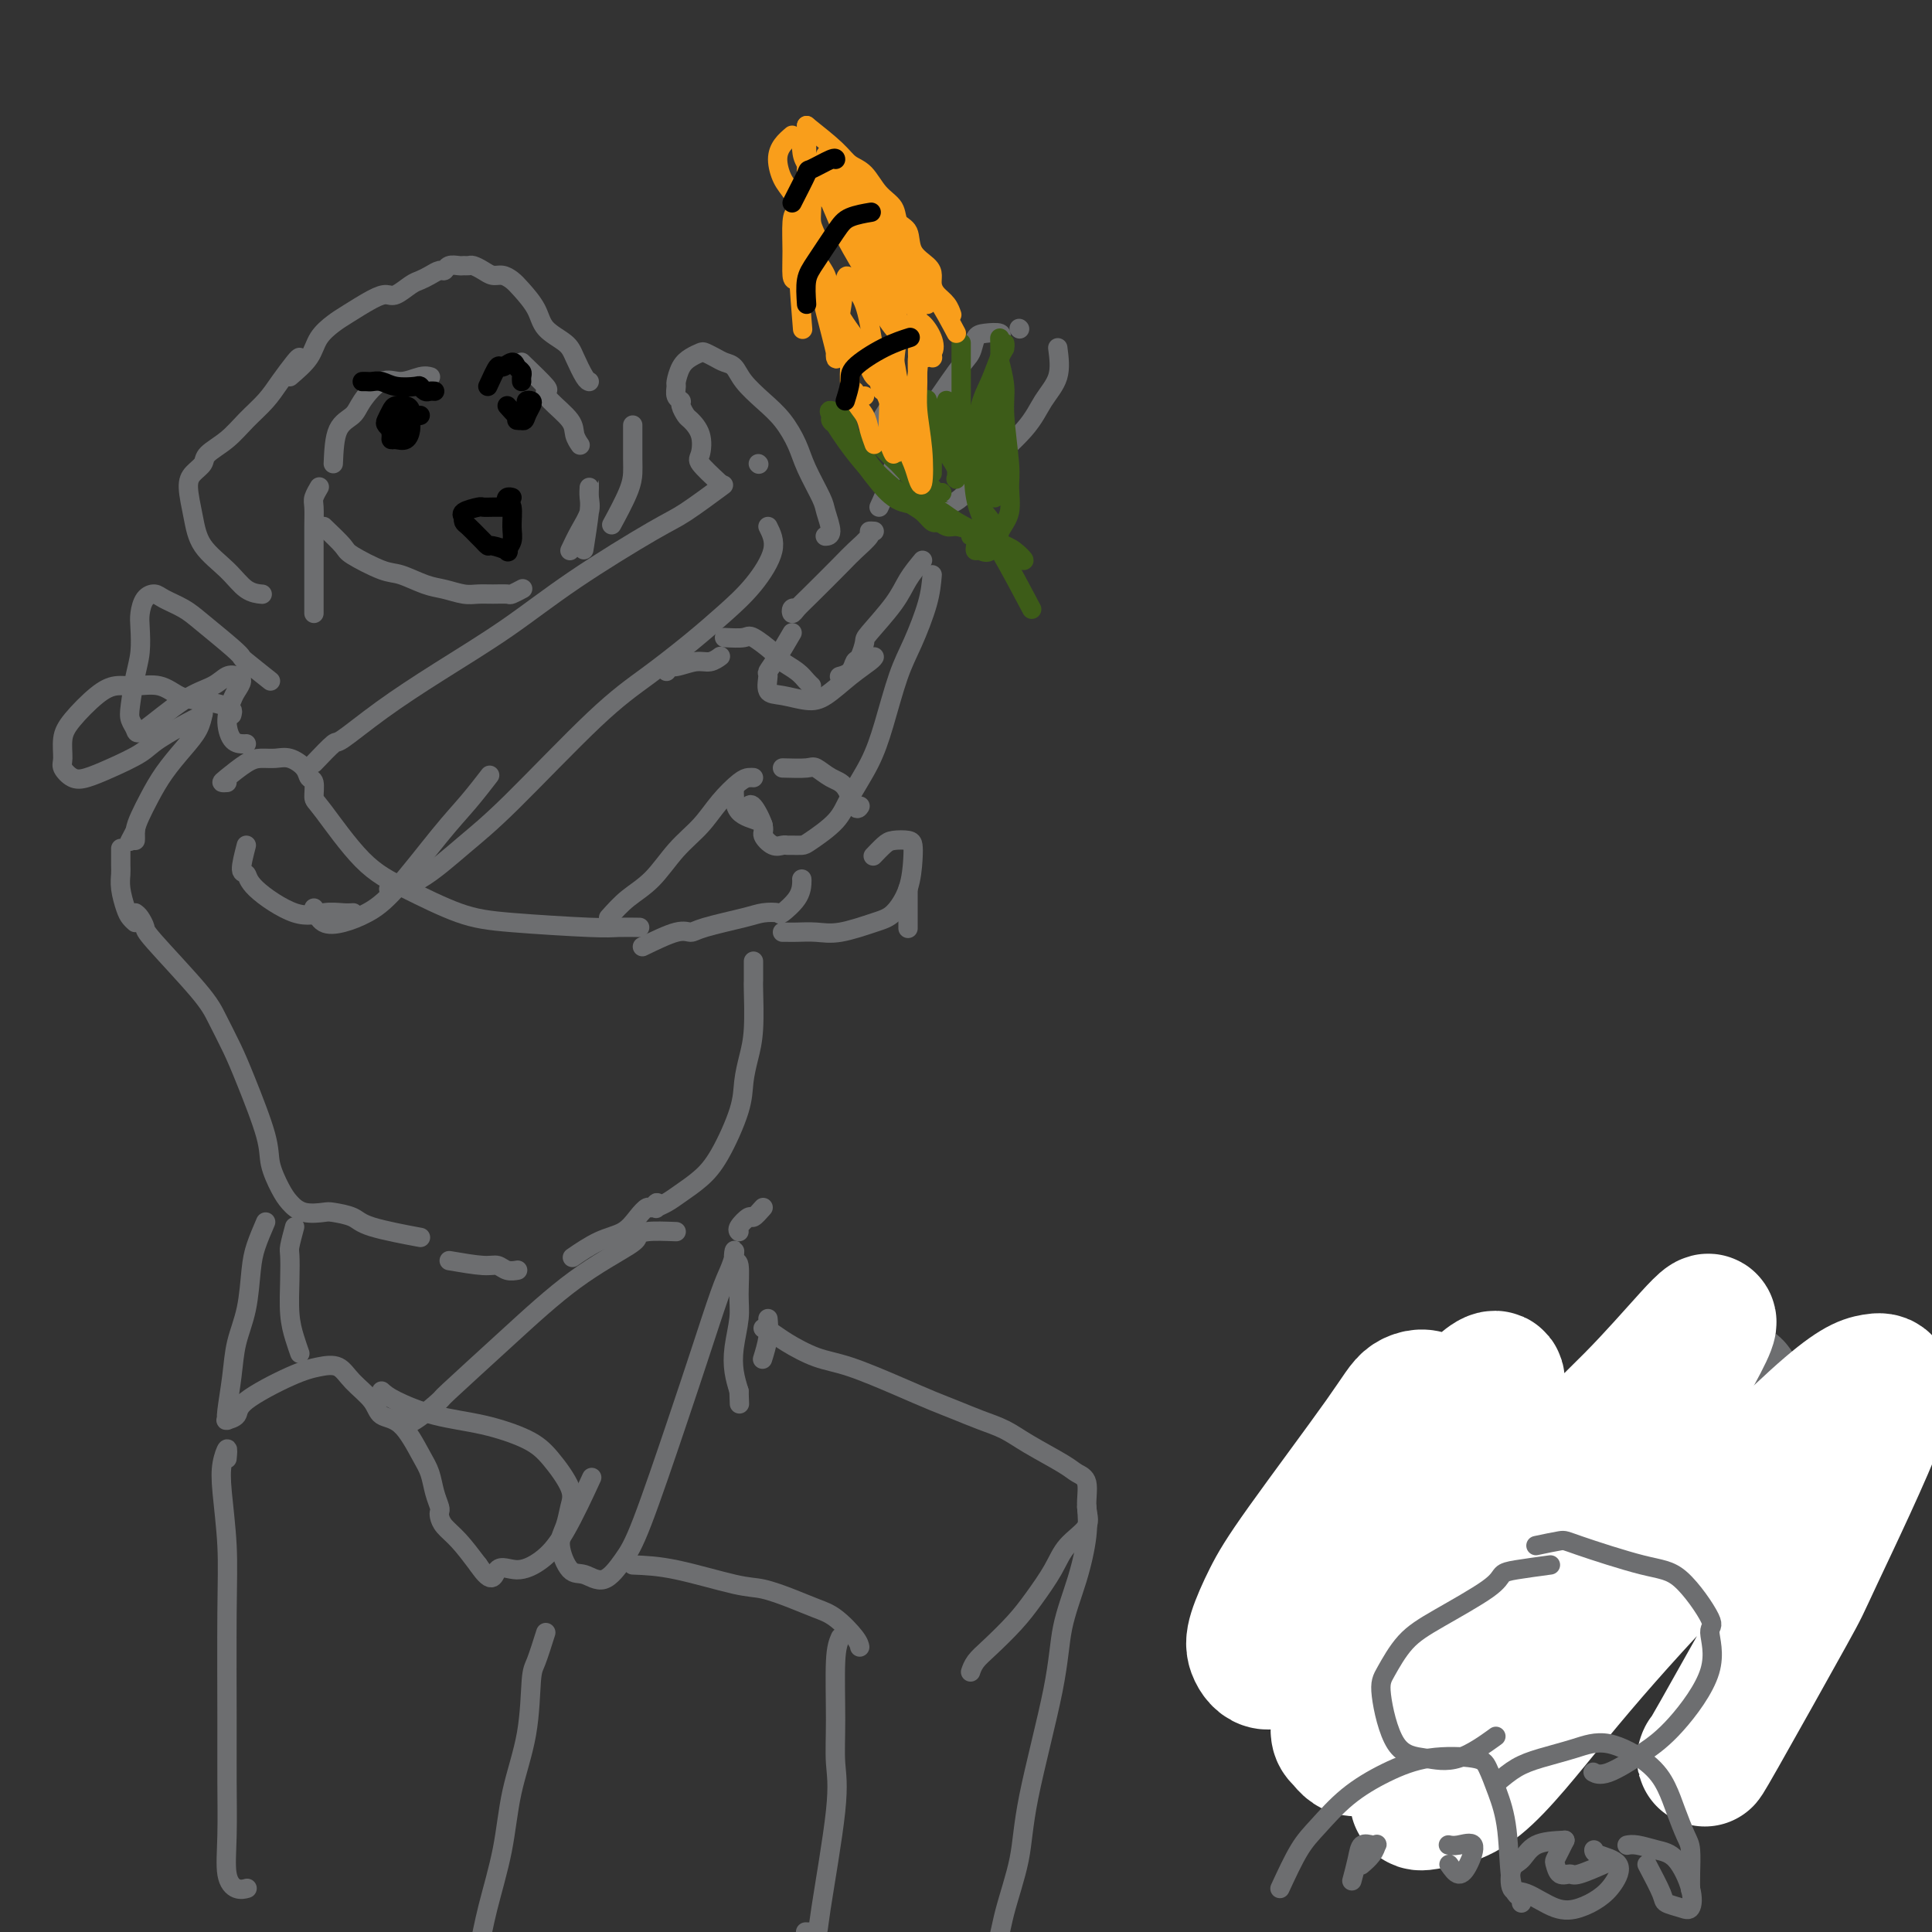 <svg viewBox='0 0 400 400' version='1.1' xmlns='http://www.w3.org/2000/svg' xmlns:xlink='http://www.w3.org/1999/xlink'><rect x="0" y="0" width="400" height="400" fill="#333333" stroke="none"/><g fill='none' stroke='#6D6E70' stroke-width='4' stroke-linecap='round' stroke-linejoin='round'><path d='M62,74c-0.148,0.066 -0.296,0.131 -1,1c-0.704,0.869 -1.965,2.540 -3,4c-1.035,1.460 -1.845,2.709 -3,4c-1.155,1.291 -2.656,2.625 -4,4c-1.344,1.375 -2.533,2.792 -4,4c-1.467,1.208 -3.213,2.208 -4,3c-0.787,0.792 -0.614,1.376 -1,2c-0.386,0.624 -1.331,1.289 -2,2c-0.669,0.711 -1.061,1.469 -1,3c0.061,1.531 0.574,3.836 1,6c0.426,2.164 0.766,4.188 2,6c1.234,1.812 3.362,3.414 5,5c1.638,1.586 2.787,3.158 4,4c1.213,0.842 2.489,0.955 3,1c0.511,0.045 0.255,0.023 0,0'/><path d='M60,78c1.540,-1.318 3.080,-2.637 4,-4c0.920,-1.363 1.219,-2.772 2,-4c0.781,-1.228 2.042,-2.275 3,-3c0.958,-0.725 1.611,-1.129 3,-2c1.389,-0.871 3.513,-2.208 5,-3c1.487,-0.792 2.338,-1.038 3,-1c0.662,0.038 1.137,0.360 2,0c0.863,-0.360 2.115,-1.402 3,-2c0.885,-0.598 1.402,-0.753 2,-1c0.598,-0.247 1.277,-0.588 2,-1c0.723,-0.412 1.489,-0.895 2,-1c0.511,-0.105 0.767,0.168 1,0c0.233,-0.168 0.443,-0.778 1,-1c0.557,-0.222 1.462,-0.057 2,0c0.538,0.057 0.711,0.005 1,0c0.289,-0.005 0.696,0.036 1,0c0.304,-0.036 0.504,-0.151 1,0c0.496,0.151 1.286,0.567 2,1c0.714,0.433 1.350,0.884 2,1c0.650,0.116 1.313,-0.104 2,0c0.687,0.104 1.399,0.531 2,1c0.601,0.469 1.091,0.981 2,2c0.909,1.019 2.236,2.546 3,4c0.764,1.454 0.965,2.834 2,4c1.035,1.166 2.904,2.116 4,3c1.096,0.884 1.417,1.701 2,3c0.583,1.299 1.426,3.081 2,4c0.574,0.919 0.878,0.977 1,1c0.122,0.023 0.061,0.012 0,0'/><path d='M131,88c-0.006,2.692 -0.013,5.384 0,7c0.013,1.616 0.045,2.155 0,3c-0.045,0.845 -0.166,1.997 -1,4c-0.834,2.003 -2.381,4.858 -3,6c-0.619,1.142 -0.309,0.571 0,0'/><path d='M65,127c-0.000,-1.560 -0.000,-3.119 0,-4c0.000,-0.881 0.000,-1.083 0,-2c-0.000,-0.917 -0.001,-2.549 0,-4c0.001,-1.451 0.004,-2.722 0,-4c-0.004,-1.278 -0.015,-2.563 0,-4c0.015,-1.437 0.056,-3.024 0,-4c-0.056,-0.976 -0.207,-1.340 0,-2c0.207,-0.660 0.774,-1.617 1,-2c0.226,-0.383 0.113,-0.191 0,0'/><path d='M69,96c0.118,-2.677 0.236,-5.353 1,-7c0.764,-1.647 2.176,-2.263 3,-3c0.824,-0.737 1.062,-1.595 2,-3c0.938,-1.405 2.577,-3.357 4,-4c1.423,-0.643 2.629,0.024 4,0c1.371,-0.024 2.908,-0.737 4,-1c1.092,-0.263 1.741,-0.075 2,0c0.259,0.075 0.130,0.038 0,0'/><path d='M108,75c2.113,2.034 4.225,4.067 5,5c0.775,0.933 0.211,0.765 0,1c-0.211,0.235 -0.070,0.872 1,2c1.070,1.128 3.070,2.746 4,4c0.930,1.254 0.789,2.145 1,3c0.211,0.855 0.775,1.673 1,2c0.225,0.327 0.113,0.164 0,0'/><path d='M67,109c1.623,1.551 3.245,3.102 4,4c0.755,0.898 0.641,1.143 2,2c1.359,0.857 4.191,2.324 6,3c1.809,0.676 2.595,0.559 4,1c1.405,0.441 3.428,1.439 5,2c1.572,0.561 2.691,0.686 4,1c1.309,0.314 2.808,0.817 4,1c1.192,0.183 2.078,0.045 3,0c0.922,-0.045 1.880,0.002 3,0c1.120,-0.002 2.403,-0.052 3,0c0.597,0.052 0.507,0.206 1,0c0.493,-0.206 1.569,-0.773 2,-1c0.431,-0.227 0.215,-0.113 0,0'/><path d='M118,114c0.619,-1.312 1.238,-2.623 2,-4c0.762,-1.377 1.668,-2.819 2,-4c0.332,-1.181 0.089,-2.102 0,-3c-0.089,-0.898 -0.024,-1.773 0,-2c0.024,-0.227 0.006,0.194 0,0c-0.006,-0.194 -0.001,-1.004 0,-1c0.001,0.004 -0.004,0.822 0,1c0.004,0.178 0.015,-0.284 0,0c-0.015,0.284 -0.056,1.313 0,2c0.056,0.687 0.207,1.031 0,3c-0.207,1.969 -0.774,5.563 -1,7c-0.226,1.437 -0.113,0.719 0,0'/><path d='M48,148c0.117,-0.446 0.233,-0.892 0,-1c-0.233,-0.108 -0.816,0.121 -1,0c-0.184,-0.121 0.030,-0.592 -1,-1c-1.030,-0.408 -3.304,-0.751 -5,-1c-1.696,-0.249 -2.815,-0.403 -4,-1c-1.185,-0.597 -2.436,-1.636 -4,-2c-1.564,-0.364 -3.442,-0.051 -5,0c-1.558,0.051 -2.795,-0.159 -4,0c-1.205,0.159 -2.377,0.685 -4,2c-1.623,1.315 -3.697,3.417 -5,5c-1.303,1.583 -1.834,2.646 -2,4c-0.166,1.354 0.032,2.999 0,4c-0.032,1.001 -0.293,1.359 0,2c0.293,0.641 1.141,1.566 2,2c0.859,0.434 1.729,0.379 3,0c1.271,-0.379 2.943,-1.082 5,-2c2.057,-0.918 4.499,-2.052 6,-3c1.501,-0.948 2.061,-1.710 4,-3c1.939,-1.290 5.258,-3.109 7,-4c1.742,-0.891 1.908,-0.855 2,-1c0.092,-0.145 0.110,-0.472 0,0c-0.110,0.472 -0.348,1.743 -1,3c-0.652,1.257 -1.720,2.500 -3,4c-1.280,1.500 -2.774,3.258 -4,5c-1.226,1.742 -2.185,3.467 -3,5c-0.815,1.533 -1.487,2.875 -2,4c-0.513,1.125 -0.869,2.034 -1,3c-0.131,0.966 -0.037,1.990 0,2c0.037,0.010 0.019,-0.995 0,-2'/><path d='M28,172c-2.000,3.833 -1.000,1.917 0,0'/><path d='M56,141c-2.019,-1.603 -4.037,-3.206 -5,-4c-0.963,-0.794 -0.870,-0.780 -1,-1c-0.130,-0.220 -0.482,-0.676 -2,-2c-1.518,-1.324 -4.203,-3.516 -6,-5c-1.797,-1.484 -2.706,-2.259 -4,-3c-1.294,-0.741 -2.974,-1.449 -4,-2c-1.026,-0.551 -1.399,-0.945 -2,-1c-0.601,-0.055 -1.432,0.230 -2,1c-0.568,0.770 -0.874,2.027 -1,3c-0.126,0.973 -0.073,1.664 0,3c0.073,1.336 0.167,3.317 0,5c-0.167,1.683 -0.594,3.069 -1,5c-0.406,1.931 -0.792,4.406 -1,6c-0.208,1.594 -0.239,2.306 0,3c0.239,0.694 0.750,1.370 1,2c0.250,0.630 0.241,1.216 2,0c1.759,-1.216 5.285,-4.233 8,-6c2.715,-1.767 4.619,-2.285 6,-3c1.381,-0.715 2.238,-1.627 3,-2c0.762,-0.373 1.429,-0.208 2,0c0.571,0.208 1.045,0.458 1,1c-0.045,0.542 -0.608,1.375 -1,2c-0.392,0.625 -0.613,1.043 -1,2c-0.387,0.957 -0.941,2.453 -1,4c-0.059,1.547 0.376,3.147 1,4c0.624,0.853 1.437,0.960 2,1c0.563,0.040 0.875,0.011 1,0c0.125,-0.011 0.062,-0.006 0,0'/><path d='M47,162c-0.434,0.031 -0.867,0.061 -1,0c-0.133,-0.061 0.036,-0.214 1,-1c0.964,-0.786 2.724,-2.205 4,-3c1.276,-0.795 2.068,-0.966 3,-1c0.932,-0.034 2.005,0.069 3,0c0.995,-0.069 1.912,-0.309 3,0c1.088,0.309 2.345,1.167 3,2c0.655,0.833 0.707,1.639 1,2c0.293,0.361 0.828,0.275 1,1c0.172,0.725 -0.018,2.260 0,3c0.018,0.740 0.245,0.684 2,3c1.755,2.316 5.040,7.002 8,10c2.960,2.998 5.595,4.306 9,6c3.405,1.694 7.578,3.774 11,5c3.422,1.226 6.091,1.596 11,2c4.909,0.404 12.058,0.840 16,1c3.942,0.160 4.677,0.043 6,0c1.323,-0.043 3.235,-0.012 4,0c0.765,0.012 0.382,0.006 0,0'/><path d='M51,175c-0.529,2.050 -1.058,4.101 -1,5c0.058,0.899 0.704,0.647 1,1c0.296,0.353 0.241,1.310 2,3c1.759,1.690 5.333,4.113 8,5c2.667,0.887 4.426,0.238 6,0c1.574,-0.238 2.962,-0.064 4,0c1.038,0.064 1.725,0.018 2,0c0.275,-0.018 0.137,-0.009 0,0'/><path d='M65,188c0.512,1.227 1.024,2.455 2,3c0.976,0.545 2.416,0.409 4,0c1.584,-0.409 3.311,-1.091 5,-2c1.689,-0.909 3.339,-2.045 6,-5c2.661,-2.955 6.332,-7.730 9,-11c2.668,-3.270 4.334,-5.034 6,-7c1.666,-1.966 3.333,-4.133 4,-5c0.667,-0.867 0.333,-0.433 0,0'/><path d='M65,158c1.634,-1.710 3.268,-3.419 4,-4c0.732,-0.581 0.563,-0.033 2,-1c1.437,-0.967 4.482,-3.449 8,-6c3.518,-2.551 7.511,-5.169 12,-8c4.489,-2.831 9.474,-5.873 14,-9c4.526,-3.127 8.594,-6.338 14,-10c5.406,-3.662 12.150,-7.775 16,-10c3.850,-2.225 4.806,-2.560 7,-4c2.194,-1.440 5.627,-3.983 7,-5c1.373,-1.017 0.687,-0.509 0,0'/><path d='M157,96c0.000,0.000 0.100,0.100 0.1,0.1'/><path d='M159,109c0.735,1.466 1.470,2.932 1,5c-0.470,2.068 -2.145,4.737 -4,7c-1.855,2.263 -3.890,4.120 -6,6c-2.110,1.880 -4.293,3.784 -7,6c-2.707,2.216 -5.937,4.744 -9,7c-3.063,2.256 -5.960,4.240 -11,9c-5.040,4.760 -12.223,12.295 -17,17c-4.777,4.705 -7.146,6.581 -10,9c-2.854,2.419 -6.191,5.382 -9,7c-2.809,1.618 -5.088,1.891 -6,2c-0.912,0.109 -0.456,0.055 0,0'/><path d='M149,100c-1.676,-1.562 -3.352,-3.124 -4,-4c-0.648,-0.876 -0.269,-1.064 0,-2c0.269,-0.936 0.427,-2.618 0,-4c-0.427,-1.382 -1.439,-2.463 -2,-3c-0.561,-0.537 -0.672,-0.529 -1,-1c-0.328,-0.471 -0.873,-1.420 -1,-2c-0.127,-0.580 0.164,-0.792 0,-1c-0.164,-0.208 -0.785,-0.412 -1,-1c-0.215,-0.588 -0.026,-1.558 0,-2c0.026,-0.442 -0.110,-0.354 0,-1c0.110,-0.646 0.466,-2.027 1,-3c0.534,-0.973 1.245,-1.539 2,-2c0.755,-0.461 1.554,-0.815 2,-1c0.446,-0.185 0.541,-0.199 1,0c0.459,0.199 1.284,0.612 2,1c0.716,0.388 1.325,0.752 2,1c0.675,0.248 1.417,0.379 2,1c0.583,0.621 1.008,1.731 2,3c0.992,1.269 2.549,2.697 4,4c1.451,1.303 2.794,2.483 4,4c1.206,1.517 2.275,3.373 3,5c0.725,1.627 1.105,3.024 2,5c0.895,1.976 2.306,4.529 3,6c0.694,1.471 0.670,1.858 1,3c0.330,1.142 1.012,3.038 1,4c-0.012,0.962 -0.718,0.989 -1,1c-0.282,0.011 -0.141,0.005 0,0'/><path d='M182,105c0.720,-1.572 1.439,-3.144 2,-5c0.561,-1.856 0.962,-3.996 2,-6c1.038,-2.004 2.713,-3.871 5,-7c2.287,-3.129 5.184,-7.519 7,-10c1.816,-2.481 2.549,-3.053 3,-4c0.451,-0.947 0.618,-2.267 1,-3c0.382,-0.733 0.979,-0.877 2,-1c1.021,-0.123 2.467,-0.225 3,0c0.533,0.225 0.152,0.779 0,1c-0.152,0.221 -0.076,0.111 0,0'/><path d='M211,68c0.000,0.000 0.100,0.100 0.1,0.1'/><path d='M219,72c0.275,2.099 0.550,4.197 0,6c-0.550,1.803 -1.924,3.310 -3,5c-1.076,1.690 -1.855,3.563 -4,6c-2.145,2.437 -5.658,5.437 -8,8c-2.342,2.563 -3.515,4.690 -5,6c-1.485,1.310 -3.281,1.803 -4,2c-0.719,0.197 -0.359,0.099 0,0'/><path d='M188,87c-0.736,-1.437 -1.472,-2.873 -2,-4c-0.528,-1.127 -0.849,-1.944 -1,-2c-0.151,-0.056 -0.132,0.651 0,1c0.132,0.349 0.375,0.341 0,1c-0.375,0.659 -1.370,1.985 -2,3c-0.630,1.015 -0.894,1.719 -1,2c-0.106,0.281 -0.053,0.141 0,0'/><path d='M191,116c-1.073,1.296 -2.147,2.593 -3,4c-0.853,1.407 -1.486,2.925 -3,5c-1.514,2.075 -3.910,4.706 -5,6c-1.090,1.294 -0.874,1.250 -1,2c-0.126,0.750 -0.595,2.292 -1,3c-0.405,0.708 -0.748,0.582 -1,1c-0.252,0.418 -0.414,1.382 -1,2c-0.586,0.618 -1.596,0.891 -2,1c-0.404,0.109 -0.202,0.055 0,0'/><path d='M138,139c-0.125,-0.455 -0.250,-0.910 0,-1c0.250,-0.090 0.876,0.186 2,0c1.124,-0.186 2.746,-0.834 4,-1c1.254,-0.166 2.140,0.151 3,0c0.860,-0.151 1.693,-0.772 2,-1c0.307,-0.228 0.088,-0.065 0,0c-0.088,0.065 -0.044,0.033 0,0'/><path d='M150,132c1.575,0.078 3.149,0.156 4,0c0.851,-0.156 0.977,-0.547 2,0c1.023,0.547 2.943,2.031 4,3c1.057,0.969 1.250,1.423 2,2c0.750,0.577 2.057,1.278 3,2c0.943,0.722 1.523,1.463 2,2c0.477,0.537 0.851,0.868 1,1c0.149,0.132 0.075,0.066 0,0'/><path d='M133,196c2.652,-1.284 5.304,-2.568 7,-3c1.696,-0.432 2.437,-0.011 3,0c0.563,0.011 0.947,-0.387 3,-1c2.053,-0.613 5.776,-1.441 8,-2c2.224,-0.559 2.950,-0.850 4,-1c1.050,-0.150 2.425,-0.159 3,0c0.575,0.159 0.350,0.487 1,0c0.650,-0.487 2.174,-1.790 3,-3c0.826,-1.210 0.953,-2.326 1,-3c0.047,-0.674 0.013,-0.907 0,-1c-0.013,-0.093 -0.007,-0.047 0,0'/><path d='M181,110c-0.501,-0.035 -1.002,-0.070 -1,0c0.002,0.070 0.505,0.246 0,1c-0.505,0.754 -2.020,2.088 -3,3c-0.980,0.912 -1.426,1.404 -3,3c-1.574,1.596 -4.274,4.298 -6,6c-1.726,1.702 -2.476,2.404 -3,3c-0.524,0.596 -0.821,1.088 -1,1c-0.179,-0.088 -0.241,-0.754 0,-1c0.241,-0.246 0.783,-0.070 1,0c0.217,0.070 0.108,0.035 0,0'/><path d='M164,131c-1.037,1.781 -2.075,3.562 -3,5c-0.925,1.438 -1.738,2.533 -2,3c-0.262,0.467 0.028,0.307 0,1c-0.028,0.693 -0.374,2.240 0,3c0.374,0.760 1.470,0.733 3,1c1.530,0.267 3.496,0.828 5,1c1.504,0.172 2.547,-0.045 4,-1c1.453,-0.955 3.317,-2.648 5,-4c1.683,-1.352 3.184,-2.364 4,-3c0.816,-0.636 0.947,-0.896 1,-1c0.053,-0.104 0.026,-0.052 0,0'/><path d='M193,119c-0.154,1.775 -0.308,3.550 -1,6c-0.692,2.450 -1.922,5.575 -3,8c-1.078,2.425 -2.005,4.150 -3,7c-0.995,2.850 -2.060,6.827 -3,10c-0.940,3.173 -1.757,5.544 -3,8c-1.243,2.456 -2.914,4.998 -4,7c-1.086,2.002 -1.586,3.465 -3,5c-1.414,1.535 -3.740,3.143 -5,4c-1.260,0.857 -1.453,0.963 -2,1c-0.547,0.037 -1.447,0.003 -2,0c-0.553,-0.003 -0.759,0.024 -1,0c-0.241,-0.024 -0.516,-0.098 -1,0c-0.484,0.098 -1.177,0.370 -2,0c-0.823,-0.370 -1.776,-1.381 -2,-2c-0.224,-0.619 0.280,-0.846 0,-2c-0.280,-1.154 -1.345,-3.234 -2,-4c-0.655,-0.766 -0.902,-0.219 -1,0c-0.098,0.219 -0.049,0.109 0,0'/><path d='M152,163c0.000,1.917 0.000,3.833 1,5c1.000,1.167 3.000,1.583 4,2c1.000,0.417 1.000,0.833 1,1c0.000,0.167 0.000,0.083 0,0'/><path d='M162,193c0.290,-0.004 0.580,-0.008 1,0c0.420,0.008 0.968,0.026 2,0c1.032,-0.026 2.546,-0.098 4,0c1.454,0.098 2.849,0.364 5,0c2.151,-0.364 5.060,-1.358 7,-2c1.940,-0.642 2.911,-0.932 4,-2c1.089,-1.068 2.296,-2.914 3,-5c0.704,-2.086 0.905,-4.414 1,-6c0.095,-1.586 0.085,-2.432 0,-3c-0.085,-0.568 -0.244,-0.859 -1,-1c-0.756,-0.141 -2.110,-0.130 -3,0c-0.890,0.130 -1.317,0.381 -2,1c-0.683,0.619 -1.624,1.605 -2,2c-0.376,0.395 -0.188,0.197 0,0'/><path d='M126,190c1.242,-1.388 2.484,-2.775 4,-4c1.516,-1.225 3.305,-2.286 5,-4c1.695,-1.714 3.294,-4.081 5,-6c1.706,-1.919 3.519,-3.390 5,-5c1.481,-1.610 2.632,-3.360 4,-5c1.368,-1.640 2.954,-3.172 4,-4c1.046,-0.828 1.551,-0.954 2,-1c0.449,-0.046 0.843,-0.013 1,0c0.157,0.013 0.079,0.007 0,0'/><path d='M162,159c1.957,0.053 3.914,0.106 5,0c1.086,-0.106 1.300,-0.372 2,0c0.700,0.372 1.887,1.381 3,2c1.113,0.619 2.154,0.846 3,2c0.846,1.154 1.497,3.234 2,4c0.503,0.766 0.858,0.219 1,0c0.142,-0.219 0.071,-0.109 0,0'/><path d='M188,184c0.000,1.778 0.000,3.556 0,5c0.000,1.444 0.000,2.556 0,3c0.000,0.444 0.000,0.222 0,0'/><path d='M25,177c-0.000,-0.343 -0.001,-0.687 0,-1c0.001,-0.313 0.003,-0.596 0,0c-0.003,0.596 -0.012,2.071 0,3c0.012,0.929 0.045,1.310 0,2c-0.045,0.690 -0.170,1.688 0,3c0.170,1.312 0.633,2.939 1,4c0.367,1.061 0.637,1.555 1,2c0.363,0.445 0.818,0.841 1,1c0.182,0.159 0.091,0.079 0,0'/><path d='M28,189c0.304,0.216 0.608,0.432 1,1c0.392,0.568 0.871,1.487 1,2c0.129,0.513 -0.091,0.620 2,3c2.091,2.380 6.494,7.035 9,10c2.506,2.965 3.115,4.241 4,6c0.885,1.759 2.047,4.001 3,6c0.953,1.999 1.697,3.757 3,7c1.303,3.243 3.166,7.973 4,11c0.834,3.027 0.640,4.352 1,6c0.360,1.648 1.273,3.618 2,5c0.727,1.382 1.266,2.176 2,3c0.734,0.824 1.663,1.676 3,2c1.337,0.324 3.081,0.119 4,0c0.919,-0.119 1.011,-0.151 2,0c0.989,0.151 2.873,0.484 4,1c1.127,0.516 1.496,1.216 4,2c2.504,0.784 7.144,1.653 9,2c1.856,0.347 0.928,0.174 0,0'/><path d='M156,199c0.006,1.667 0.012,3.333 0,4c-0.012,0.667 -0.042,0.333 0,2c0.042,1.667 0.157,5.334 0,8c-0.157,2.666 -0.586,4.331 -1,6c-0.414,1.669 -0.813,3.343 -1,5c-0.187,1.657 -0.161,3.298 -1,6c-0.839,2.702 -2.544,6.465 -4,9c-1.456,2.535 -2.663,3.844 -4,5c-1.337,1.156 -2.802,2.161 -4,3c-1.198,0.839 -2.128,1.511 -3,2c-0.872,0.489 -1.686,0.795 -2,1c-0.314,0.205 -0.128,0.308 0,0c0.128,-0.308 0.198,-1.029 0,-1c-0.198,0.029 -0.666,0.807 -1,1c-0.334,0.193 -0.535,-0.200 -1,0c-0.465,0.200 -1.194,0.993 -2,2c-0.806,1.007 -1.690,2.229 -3,3c-1.310,0.771 -3.045,1.092 -5,2c-1.955,0.908 -4.130,2.402 -5,3c-0.870,0.598 -0.435,0.299 0,0'/><path d='M93,261c2.663,0.453 5.327,0.906 7,1c1.673,0.094 2.356,-0.171 3,0c0.644,0.171 1.250,0.777 2,1c0.750,0.223 1.643,0.064 2,0c0.357,-0.064 0.179,-0.032 0,0'/><path d='M61,254c-0.421,1.568 -0.842,3.136 -1,4c-0.158,0.864 -0.053,1.023 0,2c0.053,0.977 0.053,2.770 0,5c-0.053,2.230 -0.158,4.897 0,7c0.158,2.103 0.581,3.643 1,5c0.419,1.357 0.834,2.531 1,3c0.166,0.469 0.083,0.235 0,0'/><path d='M55,253c-0.748,1.744 -1.495,3.489 -2,5c-0.505,1.511 -0.766,2.790 -1,5c-0.234,2.210 -0.441,5.352 -1,8c-0.559,2.648 -1.470,4.800 -2,7c-0.530,2.200 -0.680,4.446 -1,7c-0.320,2.554 -0.810,5.414 -1,7c-0.190,1.586 -0.079,1.896 0,2c0.079,0.104 0.127,0.000 0,0c-0.127,-0.000 -0.429,0.102 0,0c0.429,-0.102 1.588,-0.408 2,-1c0.412,-0.592 0.076,-1.471 2,-3c1.924,-1.529 6.109,-3.708 9,-5c2.891,-1.292 4.488,-1.698 6,-2c1.512,-0.302 2.938,-0.499 4,0c1.062,0.499 1.758,1.694 3,3c1.242,1.306 3.029,2.722 4,4c0.971,1.278 1.124,2.418 2,3c0.876,0.582 2.473,0.608 4,2c1.527,1.392 2.984,4.152 4,6c1.016,1.848 1.592,2.785 2,4c0.408,1.215 0.647,2.709 1,4c0.353,1.291 0.821,2.378 1,3c0.179,0.622 0.070,0.780 0,1c-0.070,0.220 -0.101,0.502 0,1c0.101,0.498 0.335,1.211 1,2c0.665,0.789 1.761,1.654 3,3c1.239,1.346 2.619,3.173 4,5'/><path d='M99,324c3.204,4.695 3.213,1.932 4,1c0.787,-0.932 2.352,-0.034 4,0c1.648,0.034 3.380,-0.795 5,-2c1.620,-1.205 3.128,-2.786 5,-6c1.872,-3.214 4.106,-8.061 5,-10c0.894,-1.939 0.447,-0.969 0,0'/><path d='M158,250c-0.793,0.898 -1.585,1.796 -2,2c-0.415,0.204 -0.451,-0.285 -1,0c-0.549,0.285 -1.609,1.346 -2,2c-0.391,0.654 -0.112,0.901 0,1c0.112,0.099 0.056,0.049 0,0'/><path d='M140,255c-2.304,-0.090 -4.609,-0.179 -6,0c-1.391,0.179 -1.870,0.627 -2,1c-0.130,0.373 0.089,0.671 -2,2c-2.089,1.329 -6.484,3.691 -11,7c-4.516,3.309 -9.152,7.567 -14,12c-4.848,4.433 -9.908,9.040 -12,11c-2.092,1.960 -1.215,1.271 -2,2c-0.785,0.729 -3.231,2.876 -5,4c-1.769,1.124 -2.861,1.226 -3,1c-0.139,-0.226 0.675,-0.779 1,-1c0.325,-0.221 0.163,-0.111 0,0'/><path d='M79,288c0.601,0.548 1.202,1.095 3,2c1.798,0.905 4.794,2.167 8,3c3.206,0.833 6.621,1.236 10,2c3.379,0.764 6.721,1.888 9,3c2.279,1.112 3.495,2.213 5,4c1.505,1.787 3.298,4.259 4,6c0.702,1.741 0.312,2.752 0,4c-0.312,1.248 -0.545,2.734 -1,4c-0.455,1.266 -1.132,2.314 -1,4c0.132,1.686 1.074,4.012 2,5c0.926,0.988 1.836,0.640 3,1c1.164,0.360 2.582,1.429 4,1c1.418,-0.429 2.834,-2.355 4,-4c1.166,-1.645 2.081,-3.010 4,-8c1.919,-4.990 4.844,-13.606 7,-20c2.156,-6.394 3.545,-10.567 5,-15c1.455,-4.433 2.977,-9.127 4,-12c1.023,-2.873 1.546,-3.924 2,-5c0.454,-1.076 0.839,-2.178 1,-3c0.161,-0.822 0.097,-1.362 0,-1c-0.097,0.362 -0.226,1.628 0,2c0.226,0.372 0.806,-0.151 1,1c0.194,1.151 0.002,3.977 0,6c-0.002,2.023 0.185,3.243 0,5c-0.185,1.757 -0.742,4.050 -1,6c-0.258,1.950 -0.217,3.557 0,5c0.217,1.443 0.608,2.721 1,4'/><path d='M153,288c0.167,4.667 0.083,2.333 0,0'/><path d='M159,273c0.111,1.244 0.222,2.489 0,4c-0.222,1.511 -0.778,3.289 -1,4c-0.222,0.711 -0.111,0.356 0,0'/><path d='M47,302c0.105,-1.073 0.210,-2.146 0,-2c-0.210,0.146 -0.736,1.512 -1,3c-0.264,1.488 -0.267,3.099 0,6c0.267,2.901 0.804,7.091 1,11c0.196,3.909 0.051,7.536 0,14c-0.051,6.464 -0.008,15.764 0,22c0.008,6.236 -0.019,9.408 0,13c0.019,3.592 0.082,7.603 0,11c-0.082,3.397 -0.311,6.178 0,8c0.311,1.822 1.161,2.683 2,3c0.839,0.317 1.668,0.091 2,0c0.332,-0.091 0.166,-0.045 0,0'/><path d='M158,275c0.649,0.278 1.298,0.556 2,1c0.702,0.444 1.457,1.053 3,2c1.543,0.947 3.875,2.231 6,3c2.125,0.769 4.045,1.021 7,2c2.955,0.979 6.947,2.684 10,4c3.053,1.316 5.166,2.241 7,3c1.834,0.759 3.387,1.351 5,2c1.613,0.649 3.285,1.354 5,2c1.715,0.646 3.472,1.234 5,2c1.528,0.766 2.825,1.709 5,3c2.175,1.291 5.227,2.928 7,4c1.773,1.072 2.266,1.577 3,2c0.734,0.423 1.709,0.764 2,2c0.291,1.236 -0.102,3.365 0,5c0.102,1.635 0.700,2.774 0,4c-0.700,1.226 -2.697,2.537 -4,4c-1.303,1.463 -1.911,3.077 -3,5c-1.089,1.923 -2.660,4.155 -4,6c-1.340,1.845 -2.450,3.304 -4,5c-1.550,1.696 -3.539,3.630 -5,5c-1.461,1.370 -2.393,2.177 -3,3c-0.607,0.823 -0.888,1.664 -1,2c-0.112,0.336 -0.056,0.168 0,0'/><path d='M225,312c0.142,1.756 0.283,3.512 0,6c-0.283,2.488 -0.991,5.707 -2,9c-1.009,3.293 -2.319,6.661 -3,10c-0.681,3.339 -0.733,6.649 -2,13c-1.267,6.351 -3.749,15.744 -5,22c-1.251,6.256 -1.272,9.376 -2,13c-0.728,3.624 -2.164,7.752 -3,11c-0.836,3.248 -1.072,5.616 -2,7c-0.928,1.384 -2.548,1.783 -4,2c-1.452,0.217 -2.737,0.251 -4,0c-1.263,-0.251 -2.504,-0.786 -3,-1c-0.496,-0.214 -0.248,-0.107 0,0'/><path d='M131,324c2.587,0.101 5.175,0.201 9,1c3.825,0.799 8.889,2.295 12,3c3.111,0.705 4.270,0.619 6,1c1.730,0.381 4.033,1.230 6,2c1.967,0.770 3.599,1.460 5,2c1.401,0.540 2.571,0.928 4,2c1.429,1.072 3.115,2.827 4,4c0.885,1.173 0.967,1.764 1,2c0.033,0.236 0.016,0.118 0,0'/><path d='M174,339c-0.429,0.987 -0.858,1.973 -1,5c-0.142,3.027 0.002,8.093 0,12c-0.002,3.907 -0.152,6.655 0,9c0.152,2.345 0.605,4.289 0,10c-0.605,5.711 -2.267,15.191 -3,20c-0.733,4.809 -0.537,4.949 -1,5c-0.463,0.051 -1.586,0.014 -2,0c-0.414,-0.014 -0.118,-0.004 0,0c0.118,0.004 0.059,0.002 0,0'/><path d='M113,338c-0.741,2.339 -1.482,4.679 -2,6c-0.518,1.321 -0.814,1.624 -1,4c-0.186,2.376 -0.262,6.825 -1,11c-0.738,4.175 -2.138,8.077 -3,12c-0.862,3.923 -1.187,7.867 -2,12c-0.813,4.133 -2.113,8.456 -3,12c-0.887,3.544 -1.362,6.311 -2,9c-0.638,2.689 -1.441,5.301 -2,6c-0.559,0.699 -0.874,-0.515 -1,-1c-0.126,-0.485 -0.063,-0.243 0,0'/></g>
<g fill='none' stroke='#3D5C18' stroke-width='4' stroke-linecap='round' stroke-linejoin='round'><path d='M176,92c2.127,2.942 4.253,5.884 6,8c1.747,2.116 3.114,3.406 5,4c1.886,0.594 4.290,0.493 6,1c1.710,0.507 2.726,1.621 5,3c2.274,1.379 5.808,3.022 8,4c2.192,0.978 3.043,1.290 4,2c0.957,0.710 2.021,1.818 2,2c-0.021,0.182 -1.126,-0.563 -2,-1c-0.874,-0.437 -1.516,-0.566 -2,-1c-0.484,-0.434 -0.810,-1.173 -1,-2c-0.190,-0.827 -0.245,-1.743 -1,-3c-0.755,-1.257 -2.211,-2.855 -3,-4c-0.789,-1.145 -0.913,-1.837 -1,-4c-0.087,-2.163 -0.139,-5.797 0,-9c0.139,-3.203 0.468,-5.973 1,-8c0.532,-2.027 1.267,-3.310 2,-5c0.733,-1.690 1.464,-3.787 2,-5c0.536,-1.213 0.876,-1.542 1,-2c0.124,-0.458 0.034,-1.046 0,-1c-0.034,0.046 -0.010,0.728 0,1c0.010,0.272 0.005,0.136 0,0'/><path d='M207,70c0.033,1.700 0.065,3.400 0,4c-0.065,0.600 -0.228,0.101 0,1c0.228,0.899 0.847,3.195 1,5c0.153,1.805 -0.161,3.118 0,6c0.161,2.882 0.798,7.334 1,10c0.202,2.666 -0.029,3.548 0,5c0.029,1.452 0.320,3.475 0,5c-0.320,1.525 -1.249,2.550 -2,4c-0.751,1.450 -1.324,3.323 -2,4c-0.676,0.677 -1.453,0.158 -2,0c-0.547,-0.158 -0.862,0.046 -1,0c-0.138,-0.046 -0.099,-0.342 0,-1c0.099,-0.658 0.260,-1.677 0,-2c-0.260,-0.323 -0.939,0.052 -1,0c-0.061,-0.052 0.497,-0.531 0,-1c-0.497,-0.469 -2.049,-0.928 -3,-1c-0.951,-0.072 -1.302,0.242 -2,0c-0.698,-0.242 -1.744,-1.042 -3,-2c-1.256,-0.958 -2.722,-2.076 -4,-3c-1.278,-0.924 -2.368,-1.654 -4,-3c-1.632,-1.346 -3.808,-3.307 -5,-5c-1.192,-1.693 -1.401,-3.116 -2,-4c-0.599,-0.884 -1.587,-1.229 -2,-2c-0.413,-0.771 -0.252,-1.969 -1,-3c-0.748,-1.031 -2.407,-1.895 -3,-2c-0.593,-0.105 -0.121,0.549 0,1c0.121,0.451 -0.108,0.700 0,1c0.108,0.300 0.554,0.650 1,1'/><path d='M173,88c1.054,1.805 3.189,4.817 5,7c1.811,2.183 3.298,3.538 5,5c1.702,1.462 3.620,3.031 5,4c1.380,0.969 2.224,1.336 3,2c0.776,0.664 1.485,1.623 2,2c0.515,0.377 0.837,0.173 1,0c0.163,-0.173 0.168,-0.314 0,-1c-0.168,-0.686 -0.509,-1.916 -2,-4c-1.491,-2.084 -4.131,-5.021 -6,-7c-1.869,-1.979 -2.967,-3.000 -4,-4c-1.033,-1.000 -2.001,-1.981 -2,-2c0.001,-0.019 0.969,0.923 2,2c1.031,1.077 2.123,2.289 4,4c1.877,1.711 4.538,3.923 6,5c1.462,1.077 1.723,1.020 2,1c0.277,-0.020 0.568,-0.004 1,0c0.432,0.004 1.006,-0.002 1,0c-0.006,0.002 -0.590,0.014 -1,0c-0.410,-0.014 -0.646,-0.055 -1,0c-0.354,0.055 -0.826,0.207 -1,0c-0.174,-0.207 -0.050,-0.773 0,-1c0.050,-0.227 0.025,-0.113 0,0'/><path d='M193,98c0.008,-1.583 0.016,-3.166 0,-4c-0.016,-0.834 -0.058,-0.920 0,-2c0.058,-1.080 0.214,-3.154 0,-5c-0.214,-1.846 -0.799,-3.465 -1,-4c-0.201,-0.535 -0.018,0.013 0,0c0.018,-0.013 -0.128,-0.589 0,0c0.128,0.589 0.532,2.341 1,4c0.468,1.659 1.002,3.225 2,5c0.998,1.775 2.461,3.759 3,5c0.539,1.241 0.155,1.738 0,2c-0.155,0.262 -0.080,0.289 0,0c0.080,-0.289 0.166,-0.893 0,-3c-0.166,-2.107 -0.582,-5.716 -1,-8c-0.418,-2.284 -0.836,-3.242 -1,-4c-0.164,-0.758 -0.073,-1.314 0,-1c0.073,0.314 0.128,1.500 0,2c-0.128,0.500 -0.441,0.315 0,2c0.441,1.685 1.635,5.240 2,7c0.365,1.760 -0.098,1.724 0,2c0.098,0.276 0.758,0.863 1,1c0.242,0.137 0.065,-0.175 0,-3c-0.065,-2.825 -0.017,-8.163 0,-12c0.017,-3.837 0.005,-6.174 0,-8c-0.005,-1.826 -0.001,-3.140 0,-3c0.001,0.140 0.000,1.733 0,2c-0.000,0.267 -0.000,-0.793 0,1c0.000,1.793 0.000,6.439 0,9c-0.000,2.561 -0.000,3.036 0,4c0.000,0.964 0.000,2.418 0,3c-0.000,0.582 -0.000,0.291 0,0'/><path d='M206,77c-0.430,3.873 -0.861,7.745 -1,11c-0.139,3.255 0.013,5.892 0,8c-0.013,2.108 -0.192,3.688 0,5c0.192,1.312 0.756,2.357 1,2c0.244,-0.357 0.167,-2.115 0,-4c-0.167,-1.885 -0.424,-3.897 -1,-5c-0.576,-1.103 -1.470,-1.295 -2,-2c-0.530,-0.705 -0.694,-1.921 -1,0c-0.306,1.921 -0.752,6.979 0,11c0.752,4.021 2.702,7.006 5,11c2.298,3.994 4.942,8.998 6,11c1.058,2.002 0.529,1.001 0,0'/></g>
<g fill='none' stroke='#F99E1B' stroke-width='4' stroke-linecap='round' stroke-linejoin='round'><path d='M179,82c-0.876,0.123 -1.751,0.246 -2,0c-0.249,-0.246 0.129,-0.860 0,-1c-0.129,-0.140 -0.766,0.193 -1,-1c-0.234,-1.193 -0.067,-3.912 0,-5c0.067,-1.088 0.033,-0.544 0,0'/><path d='M181,92c-0.361,-0.991 -0.722,-1.981 -1,-3c-0.278,-1.019 -0.472,-2.065 -1,-3c-0.528,-0.935 -1.389,-1.759 -2,-3c-0.611,-1.241 -0.972,-2.901 -1,-4c-0.028,-1.099 0.276,-1.639 0,-3c-0.276,-1.361 -1.131,-3.543 -2,-5c-0.869,-1.457 -1.752,-2.188 -2,-3c-0.248,-0.812 0.140,-1.705 0,-3c-0.140,-1.295 -0.807,-2.994 -1,-4c-0.193,-1.006 0.088,-1.321 0,-2c-0.088,-0.679 -0.544,-1.722 -1,-3c-0.456,-1.278 -0.910,-2.791 -1,-4c-0.090,-1.209 0.186,-2.112 0,-3c-0.186,-0.888 -0.835,-1.760 -1,-3c-0.165,-1.240 0.152,-2.850 0,-4c-0.152,-1.150 -0.773,-1.842 -1,-3c-0.227,-1.158 -0.061,-2.783 0,-4c0.061,-1.217 0.016,-2.025 0,-3c-0.016,-0.975 -0.004,-2.117 0,-3c0.004,-0.883 0.001,-1.507 0,-2c-0.001,-0.493 -0.000,-0.855 0,-1c0.000,-0.145 0.000,-0.072 0,0'/><path d='M167,26c2.269,1.807 4.538,3.613 6,5c1.462,1.387 2.117,2.354 3,3c0.883,0.646 1.995,0.972 3,2c1.005,1.028 1.902,2.757 3,4c1.098,1.243 2.395,1.999 3,3c0.605,1.001 0.516,2.246 1,3c0.484,0.754 1.541,1.017 2,2c0.459,0.983 0.321,2.686 1,4c0.679,1.314 2.174,2.238 3,3c0.826,0.762 0.981,1.360 1,2c0.019,0.640 -0.100,1.321 0,2c0.100,0.679 0.419,1.357 1,2c0.581,0.643 1.426,1.250 2,2c0.574,0.750 0.878,1.643 1,2c0.122,0.357 0.061,0.179 0,0'/><path d='M198,69c-1.346,-2.529 -2.692,-5.058 -4,-7c-1.308,-1.942 -2.578,-3.299 -4,-5c-1.422,-1.701 -2.997,-3.748 -5,-7c-2.003,-3.252 -4.436,-7.709 -6,-10c-1.564,-2.291 -2.260,-2.415 -3,-3c-0.740,-0.585 -1.522,-1.629 -2,-2c-0.478,-0.371 -0.650,-0.068 -1,0c-0.350,0.068 -0.878,-0.097 -1,0c-0.122,0.097 0.164,0.457 0,1c-0.164,0.543 -0.776,1.269 -1,2c-0.224,0.731 -0.060,1.466 0,2c0.060,0.534 0.017,0.867 0,1c-0.017,0.133 -0.009,0.067 0,0'/><path d='M164,28c-0.714,0.609 -1.428,1.219 -2,2c-0.572,0.781 -1.001,1.735 -1,3c0.001,1.265 0.432,2.843 1,4c0.568,1.157 1.274,1.893 2,3c0.726,1.107 1.472,2.587 2,4c0.528,1.413 0.838,2.761 1,4c0.162,1.239 0.177,2.371 1,4c0.823,1.629 2.455,3.757 3,5c0.545,1.243 0.002,1.601 0,2c-0.002,0.399 0.538,0.838 1,1c0.462,0.162 0.846,0.046 1,0c0.154,-0.046 0.077,-0.023 0,0'/><path d='M167,50c-0.218,1.864 -0.437,3.729 0,5c0.437,1.271 1.529,1.950 3,4c1.471,2.050 3.322,5.472 5,8c1.678,2.528 3.183,4.162 4,6c0.817,1.838 0.946,3.879 2,5c1.054,1.121 3.033,1.321 4,2c0.967,0.679 0.922,1.838 1,2c0.078,0.162 0.278,-0.671 0,-2c-0.278,-1.329 -1.034,-3.153 -2,-4c-0.966,-0.847 -2.142,-0.717 -4,-2c-1.858,-1.283 -4.397,-3.979 -6,-6c-1.603,-2.021 -2.271,-3.368 -3,-5c-0.729,-1.632 -1.520,-3.549 -2,-5c-0.480,-1.451 -0.651,-2.436 -1,-6c-0.349,-3.564 -0.878,-9.708 -1,-13c-0.122,-3.292 0.162,-3.732 0,-5c-0.162,-1.268 -0.768,-3.365 -1,-4c-0.232,-0.635 -0.088,0.190 0,1c0.088,0.810 0.119,1.605 1,3c0.881,1.395 2.611,3.391 4,6c1.389,2.609 2.435,5.831 4,9c1.565,3.169 3.648,6.287 5,9c1.352,2.713 1.973,5.023 3,7c1.027,1.977 2.459,3.622 3,4c0.541,0.378 0.189,-0.512 0,-2c-0.189,-1.488 -0.216,-3.574 -1,-6c-0.784,-2.426 -2.327,-5.192 -4,-8c-1.673,-2.808 -3.478,-5.660 -5,-8c-1.522,-2.340 -2.761,-4.170 -4,-6'/><path d='M172,39c-2.362,-4.866 -1.266,-2.031 0,0c1.266,2.031 2.704,3.259 4,5c1.296,1.741 2.452,3.995 4,7c1.548,3.005 3.489,6.759 5,9c1.511,2.241 2.592,2.967 3,3c0.408,0.033 0.144,-0.629 0,-1c-0.144,-0.371 -0.169,-0.453 -1,-2c-0.831,-1.547 -2.470,-4.559 -5,-9c-2.530,-4.441 -5.952,-10.311 -8,-14c-2.048,-3.689 -2.723,-5.199 -3,-5c-0.277,0.199 -0.156,2.105 0,3c0.156,0.895 0.346,0.778 2,3c1.654,2.222 4.773,6.783 7,10c2.227,3.217 3.562,5.091 5,7c1.438,1.909 2.980,3.851 4,5c1.020,1.149 1.517,1.503 2,2c0.483,0.497 0.951,1.138 1,1c0.049,-0.138 -0.323,-1.054 -1,-2c-0.677,-0.946 -1.660,-1.922 -2,-2c-0.340,-0.078 -0.039,0.740 0,1c0.039,0.260 -0.186,-0.040 0,1c0.186,1.040 0.783,3.420 1,5c0.217,1.580 0.055,2.360 0,3c-0.055,0.640 -0.003,1.139 0,2c0.003,0.861 -0.041,2.083 0,3c0.041,0.917 0.169,1.530 0,3c-0.169,1.470 -0.634,3.797 -1,5c-0.366,1.203 -0.634,1.281 -1,2c-0.366,0.719 -0.829,2.078 -1,3c-0.171,0.922 -0.049,1.406 0,2c0.049,0.594 0.024,1.297 0,2'/><path d='M187,91c-0.306,4.853 -0.071,0.984 0,-1c0.071,-1.984 -0.023,-2.084 0,-3c0.023,-0.916 0.164,-2.647 0,-4c-0.164,-1.353 -0.632,-2.327 -1,-4c-0.368,-1.673 -0.636,-4.044 -1,-5c-0.364,-0.956 -0.826,-0.497 -1,0c-0.174,0.497 -0.061,1.032 0,3c0.061,1.968 0.069,5.369 0,8c-0.069,2.631 -0.216,4.493 0,6c0.216,1.507 0.796,2.660 1,3c0.204,0.340 0.031,-0.132 0,-1c-0.031,-0.868 0.080,-2.132 0,-5c-0.080,-2.868 -0.351,-7.339 -1,-10c-0.649,-2.661 -1.674,-3.511 -2,-4c-0.326,-0.489 0.049,-0.616 0,-1c-0.049,-0.384 -0.522,-1.026 0,1c0.522,2.026 2.038,6.720 3,10c0.962,3.280 1.369,5.147 2,7c0.631,1.853 1.486,3.694 2,5c0.514,1.306 0.688,2.077 1,3c0.312,0.923 0.762,1.998 1,1c0.238,-0.998 0.263,-4.067 0,-7c-0.263,-2.933 -0.814,-5.728 -1,-8c-0.186,-2.272 -0.008,-4.021 0,-6c0.008,-1.979 -0.156,-4.190 0,-5c0.156,-0.810 0.630,-0.220 1,0c0.370,0.220 0.635,0.069 1,0c0.365,-0.069 0.829,-0.057 1,0c0.171,0.057 0.049,0.159 0,0c-0.049,-0.159 -0.024,-0.580 0,-1'/><path d='M193,73c0.565,-0.658 0.478,-1.803 0,-3c-0.478,-1.197 -1.348,-2.445 -2,-3c-0.652,-0.555 -1.088,-0.416 -2,0c-0.912,0.416 -2.300,1.108 -3,3c-0.700,1.892 -0.712,4.983 -1,7c-0.288,2.017 -0.854,2.959 -1,4c-0.146,1.041 0.127,2.179 0,2c-0.127,-0.179 -0.654,-1.676 -1,-2c-0.346,-0.324 -0.513,0.524 -1,-2c-0.487,-2.524 -1.296,-8.419 -2,-12c-0.704,-3.581 -1.303,-4.850 -2,-6c-0.697,-1.150 -1.493,-2.183 -2,-3c-0.507,-0.817 -0.725,-1.417 -1,0c-0.275,1.417 -0.608,4.851 -1,7c-0.392,2.149 -0.843,3.011 -1,4c-0.157,0.989 -0.020,2.103 0,3c0.020,0.897 -0.077,1.576 0,2c0.077,0.424 0.330,0.592 0,-1c-0.330,-1.592 -1.241,-4.946 -2,-8c-0.759,-3.054 -1.366,-5.809 -2,-9c-0.634,-3.191 -1.295,-6.816 -2,-9c-0.705,-2.184 -1.455,-2.925 -2,-3c-0.545,-0.075 -0.885,0.515 -1,2c-0.115,1.485 -0.006,3.864 0,6c0.006,2.136 -0.090,4.030 0,5c0.090,0.970 0.365,1.018 1,1c0.635,-0.018 1.629,-0.102 2,-3c0.371,-2.898 0.120,-8.612 0,-12c-0.120,-3.388 -0.109,-4.451 0,-5c0.109,-0.549 0.317,-0.586 0,1c-0.317,1.586 -1.158,4.793 -2,8'/><path d='M165,47c-0.089,5.622 0.689,15.178 1,19c0.311,3.822 0.156,1.911 0,0'/></g>
<g fill='none' stroke='#000000' stroke-width='4' stroke-linecap='round' stroke-linejoin='round'><path d='M164,42c1.268,-2.483 2.536,-4.967 3,-6c0.464,-1.033 0.124,-0.617 1,-1c0.876,-0.383 2.967,-1.565 4,-2c1.033,-0.435 1.010,-0.124 1,0c-0.010,0.124 -0.005,0.062 0,0'/><path d='M167,63c-0.121,-1.820 -0.242,-3.640 0,-5c0.242,-1.360 0.846,-2.259 2,-4c1.154,-1.741 2.859,-4.323 4,-6c1.141,-1.677 1.718,-2.450 3,-3c1.282,-0.550 3.268,-0.879 4,-1c0.732,-0.121 0.209,-0.035 0,0c-0.209,0.035 -0.105,0.017 0,0'/><path d='M175,83c0.451,-1.456 0.903,-2.912 1,-4c0.097,-1.088 -0.159,-1.807 1,-3c1.159,-1.193 3.735,-2.860 6,-4c2.265,-1.140 4.219,-1.754 5,-2c0.781,-0.246 0.391,-0.123 0,0'/><path d='M75,79c0.354,-0.008 0.708,-0.016 1,0c0.292,0.016 0.522,0.056 1,0c0.478,-0.056 1.203,-0.207 2,0c0.797,0.207 1.666,0.774 3,1c1.334,0.226 3.132,0.113 4,0c0.868,-0.113 0.807,-0.226 1,0c0.193,0.226 0.639,0.793 1,1c0.361,0.207 0.636,0.056 1,0c0.364,-0.056 0.818,-0.016 1,0c0.182,0.016 0.091,0.008 0,0'/><path d='M101,80c0.787,-1.727 1.574,-3.455 2,-4c0.426,-0.545 0.492,0.091 1,0c0.508,-0.091 1.456,-0.910 2,-1c0.544,-0.090 0.682,0.551 1,1c0.318,0.449 0.817,0.708 1,1c0.183,0.292 0.049,0.617 0,1c-0.049,0.383 -0.014,0.824 0,1c0.014,0.176 0.007,0.088 0,0'/><path d='M87,86c-2.144,0.439 -4.288,0.878 -5,1c-0.712,0.122 0.007,-0.073 0,0c-0.007,0.073 -0.742,0.413 -1,1c-0.258,0.587 -0.041,1.419 0,2c0.041,0.581 -0.094,0.910 0,1c0.094,0.090 0.418,-0.059 1,0c0.582,0.059 1.422,0.328 2,0c0.578,-0.328 0.894,-1.251 1,-2c0.106,-0.749 0.001,-1.323 0,-2c-0.001,-0.677 0.101,-1.457 0,-2c-0.101,-0.543 -0.406,-0.850 -1,-1c-0.594,-0.150 -1.476,-0.141 -2,0c-0.524,0.141 -0.690,0.416 -1,1c-0.310,0.584 -0.763,1.476 -1,2c-0.237,0.524 -0.256,0.680 0,1c0.256,0.320 0.787,0.806 1,1c0.213,0.194 0.106,0.097 0,0'/><path d='M105,84c1.183,1.328 2.365,2.657 3,3c0.635,0.343 0.721,-0.298 1,-1c0.279,-0.702 0.750,-1.464 1,-2c0.250,-0.536 0.278,-0.848 0,-1c-0.278,-0.152 -0.863,-0.146 -1,0c-0.137,0.146 0.173,0.431 0,1c-0.173,0.569 -0.830,1.420 -1,2c-0.170,0.580 0.147,0.887 0,1c-0.147,0.113 -0.756,0.032 -1,0c-0.244,-0.032 -0.122,-0.016 0,0'/><path d='M104,105c-0.368,0.002 -0.737,0.003 -1,0c-0.263,-0.003 -0.421,-0.011 -1,0c-0.579,0.011 -1.581,0.041 -2,0c-0.419,-0.041 -0.256,-0.151 -1,0c-0.744,0.151 -2.393,0.564 -3,1c-0.607,0.436 -0.170,0.894 0,1c0.170,0.106 0.073,-0.141 0,0c-0.073,0.141 -0.121,0.669 0,1c0.121,0.331 0.411,0.466 1,1c0.589,0.534 1.476,1.467 2,2c0.524,0.533 0.686,0.666 1,1c0.314,0.334 0.782,0.869 1,1c0.218,0.131 0.188,-0.140 1,0c0.812,0.140 2.467,0.692 3,1c0.533,0.308 -0.057,0.371 0,0c0.057,-0.371 0.760,-1.175 1,-2c0.240,-0.825 0.015,-1.671 0,-3c-0.015,-1.329 0.178,-3.141 0,-4c-0.178,-0.859 -0.728,-0.766 -1,-1c-0.272,-0.234 -0.265,-0.794 0,-1c0.265,-0.206 0.790,-0.059 1,0c0.210,0.059 0.105,0.029 0,0'/></g>
<g fill='none' stroke='#93C83E' stroke-width='4' stroke-linecap='round' stroke-linejoin='round'><path d='M284,342c-0.876,-1.533 -1.753,-3.066 -2,-4c-0.247,-0.934 0.134,-1.269 0,-2c-0.134,-0.731 -0.783,-1.857 -1,-3c-0.217,-1.143 -0.003,-2.304 0,-3c0.003,-0.696 -0.204,-0.929 0,-1c0.204,-0.071 0.818,0.019 1,0c0.182,-0.019 -0.068,-0.147 0,0c0.068,0.147 0.456,0.569 1,1c0.544,0.431 1.246,0.873 2,1c0.754,0.127 1.561,-0.059 2,0c0.439,0.059 0.510,0.365 1,0c0.490,-0.365 1.399,-1.401 2,-2c0.601,-0.599 0.893,-0.760 1,-1c0.107,-0.240 0.029,-0.557 0,-1c-0.029,-0.443 -0.007,-1.012 0,-1c0.007,0.012 0.000,0.603 0,1c-0.000,0.397 0.007,0.598 0,1c-0.007,0.402 -0.027,1.006 0,1c0.027,-0.006 0.100,-0.620 0,-1c-0.100,-0.380 -0.373,-0.525 0,-1c0.373,-0.475 1.392,-1.278 2,-2c0.608,-0.722 0.804,-1.361 1,-2'/><path d='M294,323c1.172,-1.307 1.103,-0.574 1,0c-0.103,0.574 -0.239,0.991 0,1c0.239,0.009 0.852,-0.389 1,-1c0.148,-0.611 -0.170,-1.435 0,-2c0.170,-0.565 0.826,-0.870 1,-1c0.174,-0.130 -0.136,-0.086 0,0c0.136,0.086 0.717,0.215 1,0c0.283,-0.215 0.267,-0.773 0,-1c-0.267,-0.227 -0.786,-0.121 -1,0c-0.214,0.121 -0.124,0.257 -1,1c-0.876,0.743 -2.719,2.091 -4,3c-1.281,0.909 -2.002,1.377 -3,2c-0.998,0.623 -2.275,1.401 -3,2c-0.725,0.599 -0.899,1.021 -1,1c-0.101,-0.021 -0.131,-0.484 0,-1c0.131,-0.516 0.422,-1.084 1,-2c0.578,-0.916 1.445,-2.182 2,-3c0.555,-0.818 0.800,-1.190 1,-1c0.200,0.190 0.355,0.943 0,2c-0.355,1.057 -1.222,2.417 -2,4c-0.778,1.583 -1.468,3.388 -2,5c-0.532,1.612 -0.905,3.030 -1,4c-0.095,0.970 0.090,1.492 0,2c-0.090,0.508 -0.454,1.002 0,1c0.454,-0.002 1.727,-0.501 3,-1'/><path d='M287,338c1.206,-0.757 2.721,-2.150 4,-4c1.279,-1.850 2.322,-4.159 3,-5c0.678,-0.841 0.992,-0.215 1,0c0.008,0.215 -0.289,0.019 -1,1c-0.711,0.981 -1.837,3.139 -3,5c-1.163,1.861 -2.363,3.427 -3,5c-0.637,1.573 -0.710,3.154 -1,4c-0.290,0.846 -0.797,0.956 -1,1c-0.203,0.044 -0.101,0.022 0,0'/><path d='M288,344c1.523,-0.005 3.046,-0.010 4,0c0.954,0.010 1.340,0.037 4,-1c2.660,-1.037 7.595,-3.136 10,-4c2.405,-0.864 2.282,-0.491 3,-1c0.718,-0.509 2.277,-1.899 4,-3c1.723,-1.101 3.608,-1.913 5,-3c1.392,-1.087 2.290,-2.449 3,-3c0.710,-0.551 1.232,-0.291 1,0c-0.232,0.291 -1.217,0.613 -3,1c-1.783,0.387 -4.365,0.837 -6,1c-1.635,0.163 -2.322,0.038 -3,0c-0.678,-0.038 -1.345,0.011 -2,0c-0.655,-0.011 -1.296,-0.082 -1,0c0.296,0.082 1.530,0.319 2,0c0.470,-0.319 0.177,-1.192 0,-1c-0.177,0.192 -0.236,1.449 0,2c0.236,0.551 0.767,0.397 0,1c-0.767,0.603 -2.833,1.962 -4,3c-1.167,1.038 -1.436,1.753 -2,2c-0.564,0.247 -1.422,0.025 -2,0c-0.578,-0.025 -0.877,0.148 -1,0c-0.123,-0.148 -0.072,-0.617 0,-1c0.072,-0.383 0.163,-0.681 0,-1c-0.163,-0.319 -0.582,-0.660 -1,-1'/><path d='M299,335c-0.620,-0.752 -0.169,-1.134 0,-1c0.169,0.134 0.056,0.782 0,0c-0.056,-0.782 -0.054,-2.994 0,-4c0.054,-1.006 0.159,-0.805 0,-1c-0.159,-0.195 -0.582,-0.786 -1,-1c-0.418,-0.214 -0.830,-0.051 -1,0c-0.170,0.051 -0.098,-0.012 0,1c0.098,1.012 0.221,3.097 0,5c-0.221,1.903 -0.785,3.623 -1,5c-0.215,1.377 -0.081,2.409 0,3c0.081,0.591 0.108,0.740 0,1c-0.108,0.260 -0.351,0.631 0,1c0.351,0.369 1.295,0.736 2,1c0.705,0.264 1.170,0.425 2,0c0.830,-0.425 2.026,-1.434 3,-2c0.974,-0.566 1.726,-0.688 2,-1c0.274,-0.312 0.069,-0.815 0,-1c-0.069,-0.185 -0.003,-0.053 0,0c0.003,0.053 -0.056,0.026 -1,0c-0.944,-0.026 -2.772,-0.050 -3,0c-0.228,0.050 1.143,0.174 2,0c0.857,-0.174 1.199,-0.644 2,-1c0.801,-0.356 2.062,-0.596 3,-1c0.938,-0.404 1.554,-0.973 1,-1c-0.554,-0.027 -2.277,0.486 -4,1'/><path d='M305,339c-0.798,0.286 -1.292,1.000 -2,1c-0.708,0.000 -1.631,-0.714 -2,-1c-0.369,-0.286 -0.185,-0.143 0,0'/><path d='M300,325c-0.428,-0.017 -0.856,-0.034 -1,0c-0.144,0.034 -0.005,0.120 0,0c0.005,-0.120 -0.124,-0.444 0,-1c0.124,-0.556 0.501,-1.344 1,-2c0.499,-0.656 1.119,-1.181 2,-2c0.881,-0.819 2.023,-1.933 3,-3c0.977,-1.067 1.787,-2.089 3,-3c1.213,-0.911 2.827,-1.712 5,-3c2.173,-1.288 4.905,-3.063 7,-4c2.095,-0.937 3.553,-1.036 5,-1c1.447,0.036 2.883,0.205 4,0c1.117,-0.205 1.916,-0.786 3,-1c1.084,-0.214 2.453,-0.061 3,0c0.547,0.061 0.274,0.031 0,0'/></g>
<g fill='none' stroke='#F99E1B' stroke-width='4' stroke-linecap='round' stroke-linejoin='round'><path d='M300,318c0.132,0.031 0.264,0.062 0,0c-0.264,-0.062 -0.922,-0.218 0,-1c0.922,-0.782 3.426,-2.189 5,-3c1.574,-0.811 2.218,-1.026 4,-2c1.782,-0.974 4.701,-2.706 8,-4c3.299,-1.294 6.976,-2.150 10,-3c3.024,-0.850 5.393,-1.696 10,-3c4.607,-1.304 11.452,-3.067 16,-4c4.548,-0.933 6.799,-1.035 9,-1c2.201,0.035 4.350,0.207 6,0c1.650,-0.207 2.799,-0.794 3,-1c0.201,-0.206 -0.546,-0.030 -1,0c-0.454,0.030 -0.616,-0.087 -1,0c-0.384,0.087 -0.991,0.379 -2,1c-1.009,0.621 -2.422,1.570 -3,2c-0.578,0.430 -0.323,0.340 -1,1c-0.677,0.660 -2.288,2.070 -3,3c-0.712,0.930 -0.526,1.379 -2,2c-1.474,0.621 -4.610,1.415 -6,2c-1.390,0.585 -1.036,0.960 -3,2c-1.964,1.040 -6.246,2.743 -9,4c-2.754,1.257 -3.978,2.066 -6,3c-2.022,0.934 -4.841,1.993 -7,3c-2.159,1.007 -3.658,1.964 -5,3c-1.342,1.036 -2.526,2.153 -4,3c-1.474,0.847 -3.237,1.423 -5,2'/><path d='M313,327c-9.256,4.800 -3.395,1.299 -1,0c2.395,-1.299 1.324,-0.395 1,0c-0.324,0.395 0.100,0.281 2,0c1.900,-0.281 5.277,-0.727 8,-2c2.723,-1.273 4.793,-3.371 7,-5c2.207,-1.629 4.550,-2.787 7,-4c2.450,-1.213 5.006,-2.480 7,-4c1.994,-1.520 3.427,-3.291 4,-4c0.573,-0.709 0.287,-0.354 0,0'/><path d='M322,318c-0.719,0.418 -1.439,0.835 -6,3c-4.561,2.165 -12.965,6.076 -18,9c-5.035,2.924 -6.703,4.859 -8,6c-1.297,1.141 -2.223,1.487 -3,2c-0.777,0.513 -1.405,1.192 0,1c1.405,-0.192 4.845,-1.257 8,-3c3.155,-1.743 6.027,-4.166 9,-6c2.973,-1.834 6.048,-3.080 9,-4c2.952,-0.920 5.781,-1.514 9,-3c3.219,-1.486 6.827,-3.864 9,-5c2.173,-1.136 2.911,-1.030 3,-1c0.089,0.030 -0.471,-0.017 -1,0c-0.529,0.017 -1.029,0.098 -1,0c0.029,-0.098 0.586,-0.373 -1,0c-1.586,0.373 -5.314,1.396 -8,3c-2.686,1.604 -4.329,3.791 -6,5c-1.671,1.209 -3.368,1.441 -4,2c-0.632,0.559 -0.197,1.444 0,2c0.197,0.556 0.156,0.783 1,0c0.844,-0.783 2.573,-2.576 4,-4c1.427,-1.424 2.554,-2.479 4,-4c1.446,-1.521 3.212,-3.509 5,-5c1.788,-1.491 3.597,-2.485 4,-3c0.403,-0.515 -0.600,-0.551 -2,0c-1.400,0.551 -3.195,1.689 -5,3c-1.805,1.311 -3.619,2.796 -6,4c-2.381,1.204 -5.329,2.127 -7,3c-1.671,0.873 -2.065,1.697 -3,2c-0.935,0.303 -2.410,0.087 -3,0c-0.590,-0.087 -0.295,-0.043 0,0'/></g>
<g fill='none' stroke='#6D6E70' stroke-width='28' stroke-linecap='round' stroke-linejoin='round'><path d='M280,345c0.508,-2.334 1.016,-4.669 2,-7c0.984,-2.331 2.443,-4.660 5,-8c2.557,-3.340 6.213,-7.691 8,-10c1.787,-2.309 1.704,-2.576 2,-3c0.296,-0.424 0.969,-1.005 1,-1c0.031,0.005 -0.580,0.595 -1,1c-0.420,0.405 -0.648,0.623 -1,1c-0.352,0.377 -0.827,0.912 -1,1c-0.173,0.088 -0.045,-0.270 0,-1c0.045,-0.730 0.008,-1.831 1,-3c0.992,-1.169 3.015,-2.407 4,-3c0.985,-0.593 0.932,-0.542 1,0c0.068,0.542 0.257,1.574 0,3c-0.257,1.426 -0.961,3.244 -2,6c-1.039,2.756 -2.414,6.448 -4,10c-1.586,3.552 -3.384,6.963 -5,11c-1.616,4.037 -3.049,8.699 -3,11c0.049,2.301 1.581,2.239 4,1c2.419,-1.239 5.727,-3.655 9,-7c3.273,-3.345 6.512,-7.617 13,-15c6.488,-7.383 16.224,-17.876 23,-25c6.776,-7.124 10.592,-10.878 14,-14c3.408,-3.122 6.408,-5.611 8,-6c1.592,-0.389 1.774,1.322 1,3c-0.774,1.678 -2.506,3.322 -6,8c-3.494,4.678 -8.751,12.389 -13,18c-4.249,5.611 -7.489,9.123 -11,14c-3.511,4.877 -7.291,11.121 -10,15c-2.709,3.879 -4.345,5.394 -5,6c-0.655,0.606 -0.327,0.303 0,0'/></g>
<g fill='none' stroke='#FFFFFF' stroke-width='28' stroke-linecap='round' stroke-linejoin='round'><path d='M287,327c0.725,-1.486 1.449,-2.972 3,-7c1.551,-4.028 3.928,-10.600 5,-15c1.072,-4.400 0.840,-6.630 1,-9c0.160,-2.370 0.714,-4.881 0,-6c-0.714,-1.119 -2.696,-0.844 -4,0c-1.304,0.844 -1.931,2.259 -6,8c-4.069,5.741 -11.580,15.808 -16,22c-4.420,6.192 -5.748,8.508 -7,11c-1.252,2.492 -2.426,5.158 -3,7c-0.574,1.842 -0.547,2.858 0,4c0.547,1.142 1.613,2.411 3,2c1.387,-0.411 3.094,-2.501 6,-6c2.906,-3.499 7.012,-8.408 11,-14c3.988,-5.592 7.858,-11.868 12,-18c4.142,-6.132 8.557,-12.119 12,-16c3.443,-3.881 5.916,-5.657 6,-4c0.084,1.657 -2.221,6.746 -5,12c-2.779,5.254 -6.034,10.672 -9,16c-2.966,5.328 -5.645,10.565 -9,18c-3.355,7.435 -7.387,17.068 -9,22c-1.613,4.932 -0.806,5.161 0,6c0.806,0.839 1.610,2.286 3,2c1.390,-0.286 3.367,-2.305 6,-5c2.633,-2.695 5.921,-6.068 12,-15c6.079,-8.932 14.950,-23.425 22,-33c7.050,-9.575 12.279,-14.234 17,-19c4.721,-4.766 8.933,-9.639 12,-13c3.067,-3.361 4.987,-5.210 3,-1c-1.987,4.210 -7.881,14.480 -13,22c-5.119,7.520 -9.463,12.292 -14,18c-4.537,5.708 -9.269,12.354 -14,19'/><path d='M312,335c-8.407,12.223 -8.923,13.282 -11,18c-2.077,4.718 -5.715,13.095 -7,17c-1.285,3.905 -0.219,3.338 2,3c2.219,-0.338 5.590,-0.448 10,-4c4.410,-3.552 9.860,-10.547 16,-18c6.140,-7.453 12.972,-15.365 23,-26c10.028,-10.635 23.253,-23.993 31,-31c7.747,-7.007 10.016,-7.662 12,-8c1.984,-0.338 3.684,-0.357 1,7c-2.684,7.357 -9.752,22.090 -13,29c-3.248,6.910 -2.675,5.996 -6,12c-3.325,6.004 -10.549,18.924 -14,25c-3.451,6.076 -3.129,5.307 -3,5c0.129,-0.307 0.064,-0.154 0,0'/></g>
<g fill='none' stroke='#6D6E70' stroke-width='4' stroke-linecap='round' stroke-linejoin='round'><path d='M265,391c1.369,-2.963 2.739,-5.925 4,-8c1.261,-2.075 2.414,-3.261 4,-5c1.586,-1.739 3.604,-4.031 6,-6c2.396,-1.969 5.169,-3.614 8,-5c2.831,-1.386 5.718,-2.513 9,-3c3.282,-0.487 6.958,-0.334 9,0c2.042,0.334 2.450,0.849 3,2c0.550,1.151 1.244,2.939 2,5c0.756,2.061 1.576,4.395 2,8c0.424,3.605 0.454,8.482 1,11c0.546,2.518 1.609,2.678 2,3c0.391,0.322 0.112,0.806 0,1c-0.112,0.194 -0.056,0.097 0,0'/><path d='M282,386c0.053,-0.045 0.106,-0.089 0,0c-0.106,0.089 -0.370,0.312 0,0c0.370,-0.312 1.374,-1.157 2,-2c0.626,-0.843 0.873,-1.683 1,-2c0.127,-0.317 0.136,-0.112 0,0c-0.136,0.112 -0.415,0.132 -1,0c-0.585,-0.132 -1.476,-0.417 -2,0c-0.524,0.417 -0.679,1.535 -1,3c-0.321,1.465 -0.806,3.276 -1,4c-0.194,0.724 -0.097,0.362 0,0'/><path d='M300,386c0.669,0.950 1.338,1.901 2,2c0.662,0.099 1.315,-0.653 2,-2c0.685,-1.347 1.400,-3.289 1,-4c-0.400,-0.711 -1.915,-0.191 -3,0c-1.085,0.191 -1.738,0.055 -2,0c-0.262,-0.055 -0.131,-0.027 0,0'/><path d='M310,369c1.295,-1.088 2.590,-2.175 4,-3c1.410,-0.825 2.934,-1.387 5,-2c2.066,-0.613 4.675,-1.278 7,-2c2.325,-0.722 4.367,-1.501 7,-1c2.633,0.501 5.858,2.281 8,4c2.142,1.719 3.201,3.376 4,5c0.799,1.624 1.338,3.213 2,5c0.662,1.787 1.445,3.772 2,5c0.555,1.228 0.881,1.700 1,3c0.119,1.300 0.032,3.427 0,5c-0.032,1.573 -0.009,2.592 0,3c0.009,0.408 0.005,0.204 0,0'/><path d='M324,381c-2.253,0.112 -4.506,0.223 -6,1c-1.494,0.777 -2.228,2.219 -3,3c-0.772,0.781 -1.582,0.901 -2,2c-0.418,1.099 -0.443,3.179 0,4c0.443,0.821 1.354,0.384 3,1c1.646,0.616 4.028,2.285 6,3c1.972,0.715 3.533,0.476 5,0c1.467,-0.476 2.838,-1.189 4,-2c1.162,-0.811 2.115,-1.720 3,-3c0.885,-1.280 1.701,-2.931 1,-4c-0.701,-1.069 -2.920,-1.557 -4,-2c-1.080,-0.443 -1.023,-0.841 -1,-1c0.023,-0.159 0.011,-0.080 0,0'/><path d='M324,381c-0.314,0.633 -0.627,1.265 -1,2c-0.373,0.735 -0.805,1.572 -1,2c-0.195,0.428 -0.153,0.447 0,1c0.153,0.553 0.417,1.640 1,2c0.583,0.360 1.486,-0.007 2,0c0.514,0.007 0.638,0.386 2,0c1.362,-0.386 3.960,-1.539 5,-2c1.040,-0.461 0.520,-0.231 0,0'/><path d='M341,386c1.231,2.334 2.461,4.669 3,6c0.539,1.331 0.385,1.660 1,2c0.615,0.340 1.999,0.691 3,1c1.001,0.309 1.618,0.576 2,0c0.382,-0.576 0.530,-1.997 0,-4c-0.530,-2.003 -1.736,-4.589 -3,-6c-1.264,-1.411 -2.586,-1.646 -4,-2c-1.414,-0.354 -2.919,-0.826 -4,-1c-1.081,-0.174 -1.737,-0.050 -2,0c-0.263,0.050 -0.131,0.025 0,0'/><path d='M321,324c-2.642,0.359 -5.283,0.719 -7,1c-1.717,0.281 -2.508,0.484 -3,1c-0.492,0.516 -0.684,1.345 -3,3c-2.316,1.655 -6.758,4.135 -10,6c-3.242,1.865 -5.286,3.115 -7,5c-1.714,1.885 -3.099,4.404 -4,6c-0.901,1.596 -1.319,2.269 -1,5c0.319,2.731 1.376,7.519 3,10c1.624,2.481 3.817,2.655 6,3c2.183,0.345 4.357,0.862 7,0c2.643,-0.862 5.755,-3.103 7,-4c1.245,-0.897 0.622,-0.448 0,0'/><path d='M318,320c2.003,-0.422 4.006,-0.845 5,-1c0.994,-0.155 0.979,-0.043 4,1c3.021,1.043 9.078,3.018 13,4c3.922,0.982 5.709,0.972 8,3c2.291,2.028 5.085,6.096 6,8c0.915,1.904 -0.047,1.646 0,3c0.047,1.354 1.105,4.321 0,8c-1.105,3.679 -4.374,8.072 -7,11c-2.626,2.928 -4.611,4.393 -7,6c-2.389,1.607 -5.182,3.356 -7,4c-1.818,0.644 -2.662,0.184 -3,0c-0.338,-0.184 -0.169,-0.092 0,0'/></g>
</svg>